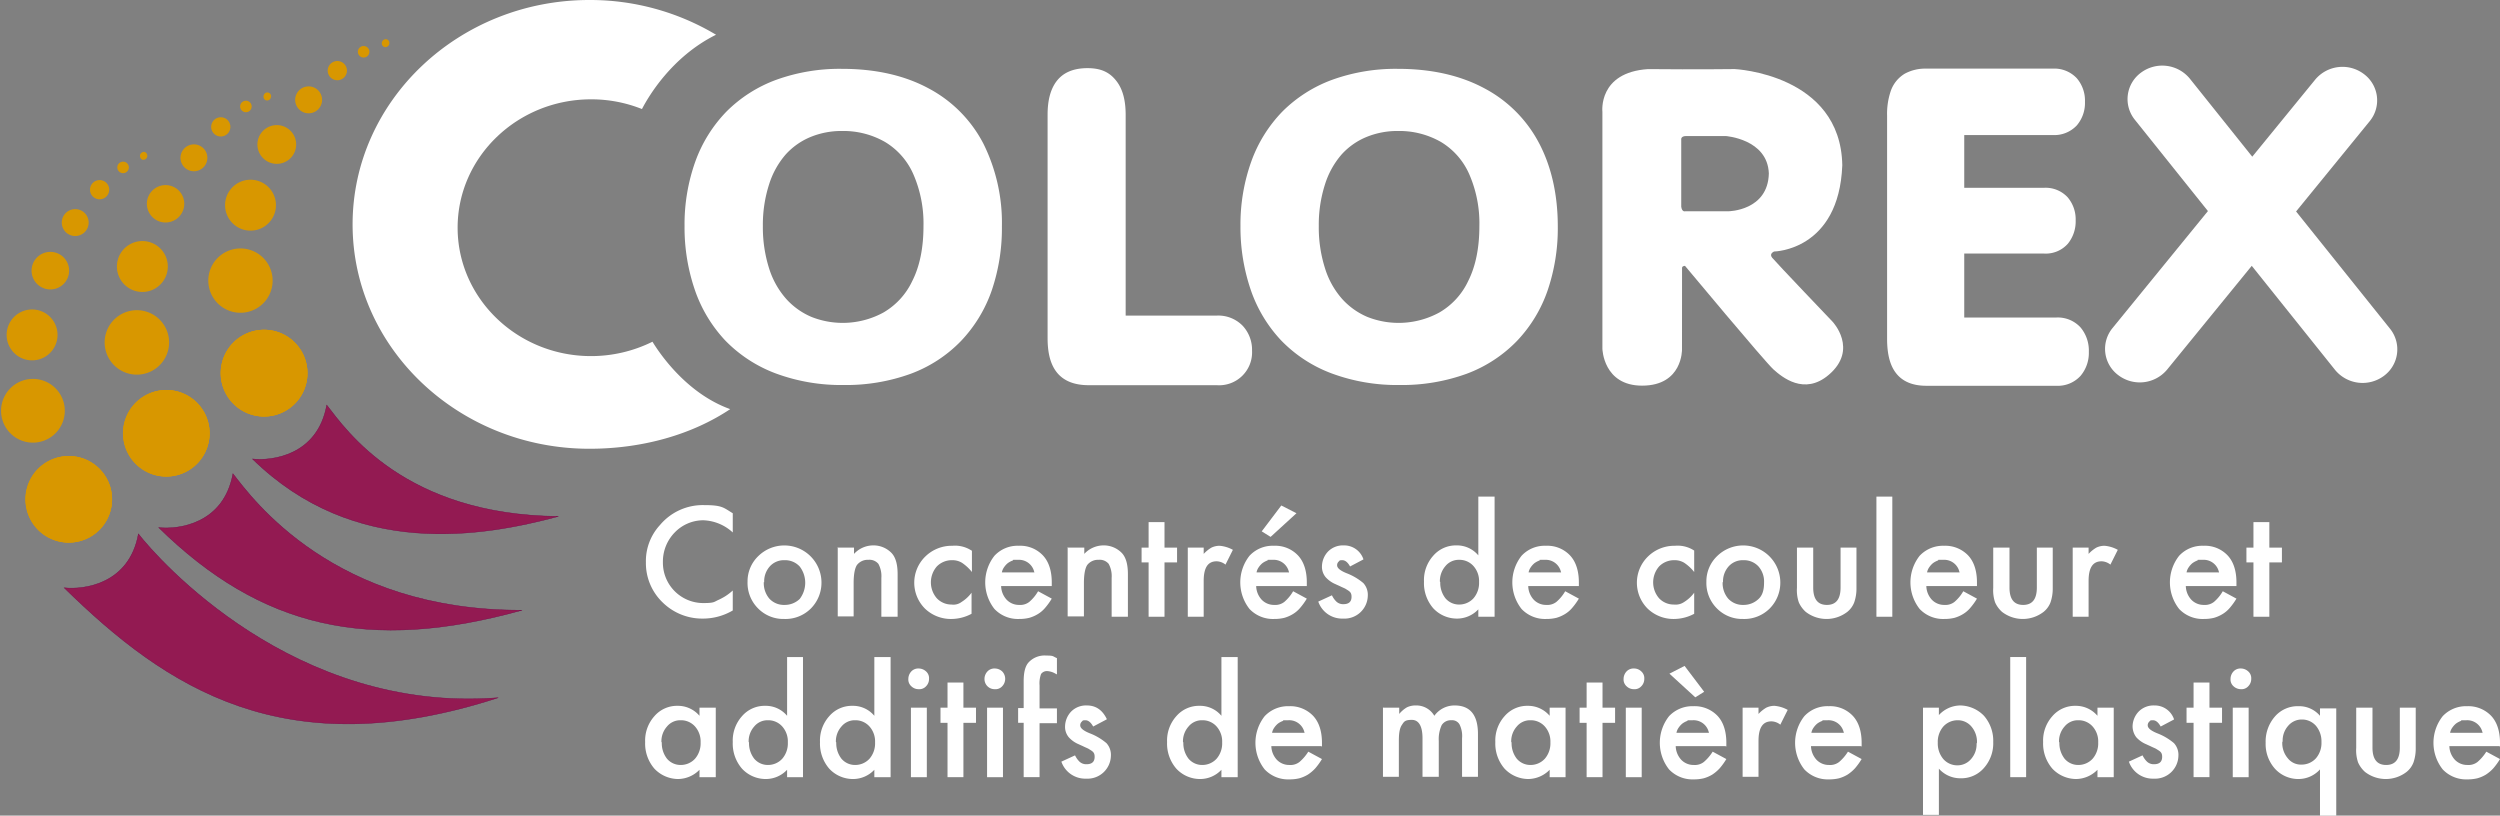 <?xml version="1.0" encoding="UTF-8"?> <svg xmlns="http://www.w3.org/2000/svg" width="676.339" height="220.65" viewBox="0 0 676.339 220.65"><rect x="0" y="0" width="676.339" height="220.65" fill="#808080" stroke="none"/><g id="Group_2947" data-name="Group 2947" transform="translate(1581.849 838.332)"><g id="Group_2945" data-name="Group 2945" transform="translate(0 -313)"><path id="Path_1279" data-name="Path 1279" d="M13.855,60.713c0,33.469,28.739,60.693,64.066,60.693,14.28,0,27.713-3.794,38.089-10.72C104.2,106.444,96.9,95.6,94.983,92.447a37.428,37.428,0,0,1-16.614,3.89c-19.9,0-36.1-15.588-36.1-34.736s16.2-34.729,36.1-34.729A36.9,36.9,0,0,1,92.139,29.5C93.8,26.3,100.105,15.381,112.182,9.4A66.447,66.447,0,0,0,77.921,0C42.594,0,13.855,27.238,13.855,60.713" transform="translate(-1500.315 -525.332)" fill="#fff"></path><path id="Path_1280" data-name="Path 1280" d="M107.73,22.906A35.266,35.266,0,0,0,92.789,7.917c-6.472-3.463-14.3-5.212-23.258-5.212A50.476,50.476,0,0,0,51.74,5.659a37.011,37.011,0,0,0-13.5,8.606,37.709,37.709,0,0,0-8.469,13.646A50.532,50.532,0,0,0,26.9,45.255a52.093,52.093,0,0,0,2.754,17.158,37.963,37.963,0,0,0,8.276,13.8,37.241,37.241,0,0,0,13.667,8.9,50.835,50.835,0,0,0,18.273,3.126A51.255,51.255,0,0,0,88.086,85.2,36.556,36.556,0,0,0,101.7,76.321a37.715,37.715,0,0,0,8.31-13.674,52.229,52.229,0,0,0,2.747-17.282,48.119,48.119,0,0,0-5.026-22.459m-19.2,37.145A19.357,19.357,0,0,1,80.7,68.63a22.987,22.987,0,0,1-19.471,1.184,19.351,19.351,0,0,1-6.8-4.84,22.629,22.629,0,0,1-4.641-8.242,36.814,36.814,0,0,1-1.7-11.478,35.741,35.741,0,0,1,1.7-11.34,22.668,22.668,0,0,1,4.482-8.049,18.659,18.659,0,0,1,6.679-4.709,21.981,21.981,0,0,1,8.586-1.639,22.627,22.627,0,0,1,11.588,2.961,19.074,19.074,0,0,1,7.649,8.675,33.3,33.3,0,0,1,2.768,14.1c0,5.866-1.012,10.851-3.009,14.8" transform="translate(-1423.555 -509.412)" fill="#fff"></path><path id="Path_1281" data-name="Path 1281" d="M129.579,22.906A35.282,35.282,0,0,0,114.632,7.917c-6.479-3.463-14.3-5.212-23.251-5.212a50.582,50.582,0,0,0-17.8,2.954,37.184,37.184,0,0,0-13.5,8.606,37.68,37.68,0,0,0-8.455,13.646,50.533,50.533,0,0,0-2.878,17.344A52.455,52.455,0,0,0,51.5,62.413a37.709,37.709,0,0,0,8.29,13.8,36.986,36.986,0,0,0,13.66,8.9,50.8,50.8,0,0,0,18.266,3.126A51.229,51.229,0,0,0,109.929,85.2a36.694,36.694,0,0,0,13.619-8.882,37.5,37.5,0,0,0,8.3-13.674,52.051,52.051,0,0,0,2.747-17.282c0-8.531-1.687-16.084-5.012-22.459m-19.2,37.145a19.306,19.306,0,0,1-7.842,8.579A22.971,22.971,0,0,1,83.07,69.814a19.413,19.413,0,0,1-6.8-4.84,22.512,22.512,0,0,1-4.627-8.242,36.409,36.409,0,0,1-1.708-11.478,35.747,35.747,0,0,1,1.694-11.34,22.775,22.775,0,0,1,4.482-8.049,18.624,18.624,0,0,1,6.685-4.709,21.981,21.981,0,0,1,8.586-1.639,22.645,22.645,0,0,1,11.588,2.961,19.1,19.1,0,0,1,7.643,8.675,33.191,33.191,0,0,1,2.768,14.1c0,5.866-1.012,10.851-3,14.8" transform="translate(-1295.006 -509.412)" fill="#fff"></path><path id="Path_1282" data-name="Path 1282" d="M43.566,6.25c-1.611,2.155-2.4,5.123-2.4,9.047V75.721c0,4.2.847,7.264,2.582,9.371,1.831,2.224,4.689,3.36,8.5,3.36H86.915a8.911,8.911,0,0,0,9.563-9.35,9.549,9.549,0,0,0-2.492-6.679,9.192,9.192,0,0,0-7.071-2.8H62.287V15.311c0-3.986-.819-6.975-2.486-9.13-1.769-2.293-4.035-3.5-7.842-3.5-3.883,0-6.637,1.239-8.393,3.573" transform="translate(-1339.604 -509.577)" fill="#fff"></path><path id="Path_1283" data-name="Path 1283" d="M84.745,2.7a11.6,11.6,0,0,0-5.8,1.363,8.833,8.833,0,0,0-3.787,4.647,19.211,19.211,0,0,0-1.005,6.727V75.775c0,4.193.792,7.25,2.458,9.357C78.363,87.363,81.1,88.5,84.745,88.5h35.169a8.322,8.322,0,0,0,6.589-2.7,9.623,9.623,0,0,0,2.231-6.486,9.756,9.756,0,0,0-2.238-6.589,8.335,8.335,0,0,0-6.582-2.692H95.025V52.73H116.61a7.977,7.977,0,0,0,6.465-2.685,9.558,9.558,0,0,0,2.093-6.265,9.212,9.212,0,0,0-2.162-6.265,8.124,8.124,0,0,0-6.4-2.575H95.025V20.666h23.891a8.32,8.32,0,0,0,6.568-2.616,9.333,9.333,0,0,0,2.2-6.389,9.261,9.261,0,0,0-2.2-6.348A8.32,8.32,0,0,0,118.916,2.7Z" transform="translate(-1145.476 -509.465)" fill="#fff"></path><path id="Path_1284" data-name="Path 1284" d="M159.828,73.779,134.394,42.032l19.912-24.415a8.873,8.873,0,0,0-1.563-12.758A9.6,9.6,0,0,0,139.551,6.38L122.538,27.215,105.649,6.1a9.646,9.646,0,0,0-13.2-1.632A8.874,8.874,0,0,0,90.756,17.2l19.788,24.725L84.732,73.579A8.86,8.86,0,0,0,86.3,86.324a9.614,9.614,0,0,0,13.2-1.508l22.9-28.078,22.528,28.146a9.64,9.64,0,0,0,13.206,1.639,8.9,8.9,0,0,0,1.694-12.744" transform="translate(-1095.071 -510.155)" fill="#fff"></path><path id="Path_1285" data-name="Path 1285" d="M84.524,78.568s.207,9.791-10.8,9.791c-10.507,0-10.734-9.963-10.734-9.963V14.274S61.769,3.609,75.332,2.721c13.254.131,23.458-.007,23.458-.007s28.656,1.329,29.1,26.012c-.9,23.127-18.432,23.341-18.432,23.341s-1.439.551-.558,1.666,16.345,17.309,16.345,17.309,7.126,7.491-1.047,14.417c-6.617,5.618-12.62.585-14.961-1.515-2.348-2.134-23.9-27.988-23.9-27.988s-.8,0-.8.558c0,2.189-.014,22.053-.014,22.053m.916-37.386H97.117s10.672-.117,10.9-10.231c-.344-9.329-11.684-10.121-11.684-10.121H85.66c-1.556,0-1.343,1-1.343,1V39.956c.22,1.556,1.122,1.226,1.122,1.226" transform="translate(-1211.332 -509.359)" fill="#fff"></path></g><g id="Group_2946" data-name="Group 2946" transform="translate(0 -313)"><path id="Path_1288" data-name="Path 1288" d="M16.194,1.915a1.573,1.573,0,0,0-2.024.874,1.559,1.559,0,1,0,2.045-.868l-.021-.007" transform="translate(-1499.094 -514.688)" fill="#d89700"></path><path id="Path_1289" data-name="Path 1289" d="M20.123,10.374a8.7,8.7,0,1,0,.138.055l-.138-.055" transform="translate(-1533.766 -467.901)" fill="#d89700"></path><path id="Path_1290" data-name="Path 1290" d="M24.71,13.788a11.731,11.731,0,1,0,.186.076l-.186-.076" transform="translate(-1530.779 -449.062)" fill="#d89700"></path><path id="Path_1291" data-name="Path 1291" d="M17.219,5.285a5.24,5.24,0,1,0,.083.034l-.083-.034" transform="translate(-1522.241 -496.397)" fill="#d89700"></path><path id="Path_1292" data-name="Path 1292" d="M24.71,13.788a11.731,11.731,0,1,0,.186.076l-.186-.076" transform="translate(-1530.779 -449.062)" fill="#d89700"></path><path id="Path_1293" data-name="Path 1293" d="M15.628,3.637A1.056,1.056,0,0,0,16.97,3a1.052,1.052,0,0,0-.537-1.391,1.054,1.054,0,0,0-1.349.64,1.059,1.059,0,0,0,.544,1.391" transform="translate(-1493.564 -516.279)" fill="#d89700"></path><path id="Path_1294" data-name="Path 1294" d="M14.515,7.411a2.6,2.6,0,1,0-1.453-3.367,2.6,2.6,0,0,0,1.453,3.367" transform="translate(-1506.07 -511.22)" fill="#d89700"></path><path id="Path_1295" data-name="Path 1295" d="M13.9,10.421A3.639,3.639,0,1,0,11.856,5.7,3.641,3.641,0,0,0,13.9,10.421" transform="translate(-1513.594 -505.355)" fill="#d89700"></path><path id="Path_1296" data-name="Path 1296" d="M13.191,20.349a6.886,6.886,0,1,0-3.863-8.937,6.9,6.9,0,0,0,3.863,8.937" transform="translate(-1529.808 -483.77)" fill="#d89700"></path><path id="Path_1297" data-name="Path 1297" d="M31.292,28.991a11.717,11.717,0,1,0-15.2,6.582,11.725,11.725,0,0,0,15.2-6.582" transform="translate(-1530.779 -449.062)" fill="#d89700"></path><path id="Path_1298" data-name="Path 1298" d="M11.475,4.032a1.557,1.557,0,1,0,.021.007l-.021-.007" transform="translate(-1526.315 -502.043)" fill="#d89700"></path><path id="Path_1299" data-name="Path 1299" d="M15.552,12.621a8.718,8.718,0,1,0,.145.048l-.145-.048" transform="translate(-1557.706 -453.617)" fill="#d89700"></path><path id="Path_1300" data-name="Path 1300" d="M20.2,15.91a11.685,11.685,0,1,0,.186.062L20.2,15.91" transform="translate(-1553.426 -435.148)" fill="#d89700"></path><path id="Path_1301" data-name="Path 1301" d="M12.523,7.527a5.058,5.058,0,1,0,.09.028l-.09-.028" transform="translate(-1548.123 -482.569)" fill="#d89700"></path><path id="Path_1302" data-name="Path 1302" d="M20.2,15.91a11.685,11.685,0,1,0,.186.062L20.2,15.91" transform="translate(-1553.426 -435.148)" fill="#d89700"></path><path id="Path_1303" data-name="Path 1303" d="M11.038,5.76a1.059,1.059,0,0,0,1.3-.723A1.017,1.017,0,1,0,10.412,4.4a1.066,1.066,0,0,0,.627,1.356" transform="translate(-1520.915 -503.943)" fill="#d89700"></path><path id="Path_1304" data-name="Path 1304" d="M10.085,9.675A2.6,2.6,0,1,0,8.426,6.4a2.594,2.594,0,0,0,1.659,3.27" transform="translate(-1533.016 -498.212)" fill="#d89700"></path><path id="Path_1305" data-name="Path 1305" d="M9.6,12.77A3.636,3.636,0,1,0,7.277,8.177,3.642,3.642,0,0,0,9.6,12.77" transform="translate(-1540.115 -491.95)" fill="#d89700"></path><path id="Path_1306" data-name="Path 1306" d="M9.335,22.9a6.885,6.885,0,1,0-4.4-8.682,6.886,6.886,0,0,0,4.4,8.682" transform="translate(-1554.814 -469.591)" fill="#d89700"></path><path id="Path_1307" data-name="Path 1307" d="M27.686,30.678a11.715,11.715,0,1,0-14.776,7.5,11.717,11.717,0,0,0,14.776-7.5" transform="translate(-1553.426 -435.148)" fill="#d89700"></path><path id="Path_1308" data-name="Path 1308" d="M6.541,6.395A1.575,1.575,0,0,0,4.654,7.538,1.559,1.559,0,1,0,6.561,6.4l-.021-.007" transform="translate(-1554.719 -487.951)" fill="#d89700"></path><path id="Path_1309" data-name="Path 1309" d="M10.806,15.133a8.621,8.621,0,1,0,.145.034l-.145-.034" transform="translate(-1581.85 -437.746)" fill="#d89700"></path><path id="Path_1310" data-name="Path 1310" d="M15.495,18.259a11.683,11.683,0,1,0,.193.048l-.193-.048" transform="translate(-1575.984 -419.872)" fill="#d89700"></path><path id="Path_1311" data-name="Path 1311" d="M7.618,10.045a5.081,5.081,0,1,0,.09.021l-.09-.021" transform="translate(-1574.737 -467.111)" fill="#d89700"></path><path id="Path_1312" data-name="Path 1312" d="M15.495,18.259a11.683,11.683,0,1,0,.193.048l-.193-.048" transform="translate(-1575.984 -419.872)" fill="#d89700"></path><path id="Path_1313" data-name="Path 1313" d="M6.261,8.117A1.1,1.1,0,0,0,6.777,5.99a1.1,1.1,0,0,0-.516,2.128" transform="translate(-1549.502 -490.224)" fill="#d89700"></path><path id="Path_1314" data-name="Path 1314" d="M5.518,12.2a2.6,2.6,0,1,0-1.907-3.14A2.6,2.6,0,0,0,5.518,12.2" transform="translate(-1561.036 -483.687)" fill="#d89700"></path><path id="Path_1315" data-name="Path 1315" d="M5.205,15.392a3.639,3.639,0,1,0-2.671-4.4,3.64,3.64,0,0,0,2.671,4.4" transform="translate(-1567.567 -476.974)" fill="#d89700"></path><path id="Path_1316" data-name="Path 1316" d="M5.513,25.735A6.885,6.885,0,1,0,.459,17.411a6.885,6.885,0,0,0,5.054,8.324" transform="translate(-1580.316 -453.773)" fill="#d89700"></path><path id="Path_1317" data-name="Path 1317" d="M24.1,32.415a11.718,11.718,0,1,0-14.156,8.6,11.718,11.718,0,0,0,14.156-8.6" transform="translate(-1575.99 -419.872)" fill="#d89700"></path><path id="Path_1318" data-name="Path 1318" d="M9.923,30.5c5.3.571,17.612-.943,20.077-14.583,5.3,6.816,21.02,29.737,62.689,30.116C72.234,51.519,37.574,57.585,9.923,30.5" transform="translate(-1523.455 -431.664)" fill="#931a52"></path><path id="Path_1319" data-name="Path 1319" d="M9.923,30.5c5.3.571,17.612-.943,20.077-14.583,5.3,6.816,21.02,29.737,62.689,30.116C72.234,51.519,37.574,57.585,9.923,30.5Z" transform="translate(-1523.455 -431.664)" fill="none" stroke="#750045" stroke-width="0.102"></path><path id="Path_1320" data-name="Path 1320" d="M6.237,33.195c5.3.571,17.612-.943,20.077-14.583,5.3,6.816,27.272,37.125,78.222,36.932C63.053,67.1,33.888,60.281,6.237,33.195" transform="translate(-1545.148 -415.797)" fill="#931a52"></path><path id="Path_1321" data-name="Path 1321" d="M6.237,33.195c5.3.571,17.612-.943,20.077-14.583,5.3,6.816,27.272,37.125,78.222,36.932C63.053,67.1,33.888,60.281,6.237,33.195Z" transform="translate(-1545.148 -415.797)" fill="none" stroke="#750045" stroke-width="0.102"></path><path id="Path_1322" data-name="Path 1322" d="M2.523,35.561c5.3.571,17.612-.943,20.077-14.583,5.3,6.816,42.048,48.678,97.349,44.32C62.183,84.046,30.174,62.647,2.523,35.561" transform="translate(-1567.005 -401.873)" fill="#931a52"></path><path id="Path_1323" data-name="Path 1323" d="M2.523,35.561c5.3.571,17.612-.943,20.077-14.583,5.3,6.816,42.048,48.678,97.349,44.32C62.183,84.046,30.174,62.647,2.523,35.561Z" transform="translate(-1567.005 -401.873)" fill="none" stroke="#750045" stroke-width="0.102"></path></g><g id="Group_2940" data-name="Group 2940" transform="translate(791.925 -310.857)"><path id="Path_2542" data-name="Path 2542" d="M216.5,144v5.3a12.39,12.39,0,0,0-8-3.3,10.774,10.774,0,0,0-7.7,3.3,11.263,11.263,0,0,0-3.2,8,10.928,10.928,0,0,0,10.9,11.1c3,0,2.9-.3,4-.8a17.377,17.377,0,0,0,1.9-1,14.617,14.617,0,0,0,2.1-1.6v5.4a15.932,15.932,0,0,1-8.1,2.2,15.264,15.264,0,0,1-10.9-4.4,14.729,14.729,0,0,1-4.5-10.8,14.392,14.392,0,0,1,3.8-10.1,15.105,15.105,0,0,1,12-5.4c4.9,0,5.2.7,7.7,2.2" transform="translate(-2392.035 -532.724)" fill="#fff"></path><path id="Path_2543" data-name="Path 2543" d="M220.5,162.6a9.444,9.444,0,0,1,2.9-6.9,10.05,10.05,0,0,1,17.1,7.1,9.9,9.9,0,0,1-2.9,7.1,9.721,9.721,0,0,1-7.2,2.8,9.572,9.572,0,0,1-7.1-2.9,9.721,9.721,0,0,1-2.8-7.2m4.4.1a6.438,6.438,0,0,0,1.5,4.5,5.347,5.347,0,0,0,4.1,1.7,5.826,5.826,0,0,0,4.1-1.6,7.2,7.2,0,0,0,0-8.8,5.347,5.347,0,0,0-4.1-1.7,5.131,5.131,0,0,0-4,1.7,6.089,6.089,0,0,0-1.5,4.3" transform="translate(-2392.035 -532.724)" fill="#fff"></path><path id="Path_2544" data-name="Path 2544" d="M245,153.4h4.3v1.7a7.091,7.091,0,0,1,5.1-2.3,6.787,6.787,0,0,1,5.1,2.1c1.1,1.2,1.6,3.1,1.6,5.7v11.5h-4.4V161.6a6.917,6.917,0,0,0-.8-3.8,3.121,3.121,0,0,0-2.7-1.1,3.677,3.677,0,0,0-3.1,1.4c-.6.9-.9,2.6-.9,4.9v9h-4.3V153.2Z" transform="translate(-2392.035 -532.724)" fill="#fff"></path><path id="Path_2545" data-name="Path 2545" d="M281.2,154.2V160a11.829,11.829,0,0,0-2.7-2.5,4.953,4.953,0,0,0-2.7-.7,5.664,5.664,0,0,0-4.1,1.7,6.578,6.578,0,0,0,0,8.6,5.439,5.439,0,0,0,4,1.7,3.65,3.65,0,0,0,2.7-.7,9.9,9.9,0,0,0,2.7-2.5v5.7a11.663,11.663,0,0,1-5.3,1.4,10.111,10.111,0,0,1-7.3-2.8,9.9,9.9,0,0,1,.1-14.1,10.2,10.2,0,0,1,7.3-2.9,8.119,8.119,0,0,1,5.2,1.3" transform="translate(-2392.035 -532.724)" fill="#fff"></path><path id="Path_2546" data-name="Path 2546" d="M302.5,163.8H289.1a5.665,5.665,0,0,0,1.5,3.7,4.6,4.6,0,0,0,3.4,1.4,3.952,3.952,0,0,0,2.7-.8,11.035,11.035,0,0,0,2.4-2.9l3.7,2a18.018,18.018,0,0,1-1.8,2.5,7.875,7.875,0,0,1-2,1.7,9.432,9.432,0,0,1-2.3,1,11.153,11.153,0,0,1-2.7.3,8.74,8.74,0,0,1-6.7-2.7,11.618,11.618,0,0,1,0-14.4,8.521,8.521,0,0,1,6.6-2.7,8.431,8.431,0,0,1,6.5,2.6c1.6,1.7,2.4,4.2,2.4,7.3v1Zm-4.4-3.6a4.222,4.222,0,0,0-4.4-3.5c-2.3,0-1,0-1.5.2a5.387,5.387,0,0,0-1.3.7,5.241,5.241,0,0,0-1,1.1,3.506,3.506,0,0,0-.6,1.4H298Z" transform="translate(-2392.035 -532.724)" fill="#fff"></path><path id="Path_2547" data-name="Path 2547" d="M307.2,153.4h4.4v1.7a7.091,7.091,0,0,1,5.1-2.3,6.787,6.787,0,0,1,5.1,2.1c1.1,1.2,1.6,3.1,1.6,5.7v11.5H319V161.6a6.917,6.917,0,0,0-.8-3.8,3.121,3.121,0,0,0-2.7-1.1,3.677,3.677,0,0,0-3.1,1.4c-.6.9-.9,2.6-.9,4.9v9h-4.4V153.2Z" transform="translate(-2392.035 -532.724)" fill="#fff"></path><path id="Path_2548" data-name="Path 2548" d="M333.3,157.4v14.7H329V157.4h-1.9v-4H329v-6.9h4.3v6.9h3.4v4Z" transform="translate(-2392.035 -532.724)" fill="#fff"></path><path id="Path_2549" data-name="Path 2549" d="M339.6,153.4h4.3v1.7a9.153,9.153,0,0,1,2.1-1.7,5.091,5.091,0,0,1,2.2-.5,8.96,8.96,0,0,1,3.6,1.1l-2,4a3.989,3.989,0,0,0-2.4-.9c-2.4,0-3.5,1.8-3.5,5.3v9.7h-4.3V153.3Z" transform="translate(-2392.035 -532.724)" fill="#fff"></path><path id="Path_2550" data-name="Path 2550" d="M371.5,163.8H358.1a5.665,5.665,0,0,0,1.5,3.7,4.6,4.6,0,0,0,3.4,1.4,3.952,3.952,0,0,0,2.7-.8,11.035,11.035,0,0,0,2.4-2.9l3.7,2a18.018,18.018,0,0,1-1.8,2.5,7.875,7.875,0,0,1-2,1.7,9.432,9.432,0,0,1-2.3,1,11.153,11.153,0,0,1-2.7.3,8.74,8.74,0,0,1-6.7-2.7,11.618,11.618,0,0,1,0-14.4,8.521,8.521,0,0,1,6.6-2.7,8.431,8.431,0,0,1,6.5,2.6c1.6,1.7,2.4,4.2,2.4,7.3v1Zm-4.5-3.6a4.222,4.222,0,0,0-4.4-3.5c-2.3,0-1,0-1.5.2a5.387,5.387,0,0,0-1.3.7,5.241,5.241,0,0,0-1,1.1,3.506,3.506,0,0,0-.6,1.4h8.7Zm2-16.1-7,6.4-2.4-1.5,5.3-7Z" transform="translate(-2392.035 -532.724)" fill="#fff"></path><path id="Path_2551" data-name="Path 2551" d="M387.1,156.6l-3.6,1.9c-.6-1.1-1.3-1.7-2.1-1.7s-.7.1-1,.4a1.284,1.284,0,0,0-.4,1c0,.7.8,1.4,2.5,2.1a15.658,15.658,0,0,1,4.6,2.7,4.7,4.7,0,0,1,1.2,3.4,6.329,6.329,0,0,1-6.7,6.2,6.827,6.827,0,0,1-6.7-4.6l3.7-1.7a5.689,5.689,0,0,0,1.2,1.7,2.64,2.64,0,0,0,1.9.7c1.5,0,2.2-.7,2.2-2s-.6-1.5-1.7-2.2c-.4-.2-.9-.4-1.3-.6s-.9-.4-1.3-.6a7.488,7.488,0,0,1-2.7-1.9,4.359,4.359,0,0,1-1-3,5.968,5.968,0,0,1,1.7-4,5.652,5.652,0,0,1,4.2-1.6,5.5,5.5,0,0,1,5.3,3.7" transform="translate(-2392.035 -532.724)" fill="#fff"></path><path id="Path_2552" data-name="Path 2552" d="M418.2,139.6h4.4v32.5h-4.4v-2a7.884,7.884,0,0,1-5.8,2.5,8.736,8.736,0,0,1-6.4-2.8,10.361,10.361,0,0,1-2.5-7.2,9.857,9.857,0,0,1,2.5-7,8.073,8.073,0,0,1,6.3-2.8,7.494,7.494,0,0,1,5.9,2.7Zm-10.3,23.1a6.817,6.817,0,0,0,1.4,4.4,4.8,4.8,0,0,0,3.7,1.7,5.22,5.22,0,0,0,3.9-1.7,6.347,6.347,0,0,0,1.5-4.4,6.089,6.089,0,0,0-1.5-4.3,5.066,5.066,0,0,0-3.9-1.7,4.655,4.655,0,0,0-3.7,1.7,6.179,6.179,0,0,0-1.5,4.2" transform="translate(-2392.035 -532.724)" fill="#fff"></path><path id="Path_2553" data-name="Path 2553" d="M445.1,163.8H431.7a5.665,5.665,0,0,0,1.5,3.7,4.6,4.6,0,0,0,3.4,1.4,3.952,3.952,0,0,0,2.7-.8,11.035,11.035,0,0,0,2.4-2.9l3.7,2a18.018,18.018,0,0,1-1.8,2.5,7.875,7.875,0,0,1-2,1.7,9.432,9.432,0,0,1-2.3,1,11.153,11.153,0,0,1-2.7.3,8.74,8.74,0,0,1-6.7-2.7,11.618,11.618,0,0,1,0-14.4,8.521,8.521,0,0,1,6.6-2.7,8.431,8.431,0,0,1,6.5,2.6c1.6,1.7,2.4,4.2,2.4,7.3v1Zm-4.5-3.6a4.222,4.222,0,0,0-4.4-3.5c-2.3,0-1,0-1.5.2a5.387,5.387,0,0,0-1.3.7,5.241,5.241,0,0,0-1,1.1,3.506,3.506,0,0,0-.6,1.4h8.7Z" transform="translate(-2392.035 -532.724)" fill="#fff"></path><path id="Path_2554" data-name="Path 2554" d="M476.6,154.2V160a11.829,11.829,0,0,0-2.7-2.5,4.953,4.953,0,0,0-2.7-.7,5.664,5.664,0,0,0-4.1,1.7,6.578,6.578,0,0,0,0,8.6,5.439,5.439,0,0,0,4,1.7,4.1,4.1,0,0,0,2.8-.7,9.9,9.9,0,0,0,2.7-2.5v5.7a11.663,11.663,0,0,1-5.3,1.4,10.111,10.111,0,0,1-7.3-2.8,9.9,9.9,0,0,1,.1-14.1,10.2,10.2,0,0,1,7.3-2.9,8.119,8.119,0,0,1,5.2,1.3" transform="translate(-2392.035 -532.724)" fill="#fff"></path><path id="Path_2555" data-name="Path 2555" d="M479.9,162.6a9.444,9.444,0,0,1,2.9-6.9,10.05,10.05,0,0,1,17.1,7.1,9.9,9.9,0,0,1-2.9,7.1,9.721,9.721,0,0,1-7.2,2.8,9.572,9.572,0,0,1-7.1-2.9,9.721,9.721,0,0,1-2.8-7.2m4.4.1a6.438,6.438,0,0,0,1.5,4.5,5.347,5.347,0,0,0,4.1,1.7,5.826,5.826,0,0,0,4.1-1.6c1.1-1,1.5-2.5,1.5-4.4a6.178,6.178,0,0,0-1.5-4.4,5.347,5.347,0,0,0-4.1-1.7,5.131,5.131,0,0,0-4,1.7,6.089,6.089,0,0,0-1.5,4.3" transform="translate(-2392.035 -532.724)" fill="#fff"></path><path id="Path_2556" data-name="Path 2556" d="M508.8,153.4v10.8c0,3.1,1.2,4.7,3.7,4.7s3.7-1.6,3.7-4.7V153.4h4.3v10.9a11.418,11.418,0,0,1-.6,3.9,6.061,6.061,0,0,1-1.9,2.6,9.2,9.2,0,0,1-11.2,0,7.539,7.539,0,0,1-1.9-2.6,10.228,10.228,0,0,1-.5-3.9V153.4h4.3Z" transform="translate(-2392.035 -532.724)" fill="#fff"></path><rect id="Rectangle_1276" data-name="Rectangle 1276" width="4.3" height="32.5" transform="translate(-1866.135 -393.124)" fill="#fff"></rect><path id="Path_2557" data-name="Path 2557" d="M552.8,163.8H539.4a5.665,5.665,0,0,0,1.5,3.7,4.6,4.6,0,0,0,3.4,1.4,3.952,3.952,0,0,0,2.7-.8,11.035,11.035,0,0,0,2.4-2.9l3.7,2a18.016,18.016,0,0,1-1.8,2.5,7.875,7.875,0,0,1-2,1.7,9.432,9.432,0,0,1-2.3,1,11.153,11.153,0,0,1-2.7.3,8.74,8.74,0,0,1-6.7-2.7,11.618,11.618,0,0,1,0-14.4,8.668,8.668,0,0,1,6.6-2.7,8.581,8.581,0,0,1,6.5,2.6c1.6,1.7,2.4,4.2,2.4,7.3v1Zm-4.4-3.6a4.222,4.222,0,0,0-4.4-3.5c-2.3,0-1,0-1.5.2a5.387,5.387,0,0,0-1.3.7,5.24,5.24,0,0,0-1,1.1,3.506,3.506,0,0,0-.6,1.4h8.7Z" transform="translate(-2392.035 -532.724)" fill="#fff"></path><path id="Path_2558" data-name="Path 2558" d="M561.9,153.4v10.8c0,3.1,1.2,4.7,3.7,4.7s3.7-1.6,3.7-4.7V153.4h4.3v10.9a11.418,11.418,0,0,1-.6,3.9,6.061,6.061,0,0,1-1.9,2.6,9.2,9.2,0,0,1-11.2,0,7.539,7.539,0,0,1-1.9-2.6,10.227,10.227,0,0,1-.5-3.9V153.4h4.3Z" transform="translate(-2392.035 -532.724)" fill="#fff"></path><path id="Path_2559" data-name="Path 2559" d="M579,153.4h4.3v1.7a9.153,9.153,0,0,1,2.1-1.7,5.091,5.091,0,0,1,2.2-.5,8.96,8.96,0,0,1,3.6,1.1l-2,4a3.989,3.989,0,0,0-2.4-.9c-2.4,0-3.5,1.8-3.5,5.3v9.7H579V153.3Z" transform="translate(-2392.035 -532.724)" fill="#fff"></path><path id="Path_2560" data-name="Path 2560" d="M623,163.8H609.6a5.665,5.665,0,0,0,1.5,3.7,4.6,4.6,0,0,0,3.4,1.4,3.952,3.952,0,0,0,2.7-.8,11.035,11.035,0,0,0,2.4-2.9l3.7,2a18.016,18.016,0,0,1-1.8,2.5,7.875,7.875,0,0,1-2,1.7,9.432,9.432,0,0,1-2.3,1,11.153,11.153,0,0,1-2.7.3,8.74,8.74,0,0,1-6.7-2.7,11.618,11.618,0,0,1,0-14.4,8.521,8.521,0,0,1,6.6-2.7,8.431,8.431,0,0,1,6.5,2.6c1.6,1.7,2.4,4.2,2.4,7.3v1Zm-4.4-3.6a4.222,4.222,0,0,0-4.4-3.5c-2.3,0-1,0-1.5.2a5.387,5.387,0,0,0-1.3.7,5.24,5.24,0,0,0-1,1.1,3.506,3.506,0,0,0-.6,1.4h8.7Z" transform="translate(-2392.035 -532.724)" fill="#fff"></path><path id="Path_2561" data-name="Path 2561" d="M632.2,157.4v14.7h-4.3V157.4H626v-4h1.9v-6.9h4.3v6.9h3.4v4Z" transform="translate(-2392.035 -532.724)" fill="#fff"></path><path id="Path_2562" data-name="Path 2562" d="M207.5,196.7h4.4v18.8h-4.4v-2a8.214,8.214,0,0,1-5.8,2.5,8.9,8.9,0,0,1-6.4-2.8,10.361,10.361,0,0,1-2.5-7.2,9.857,9.857,0,0,1,2.5-7,8.073,8.073,0,0,1,6.3-2.8,7.639,7.639,0,0,1,5.9,2.7Zm-10.2,9.4a6.817,6.817,0,0,0,1.4,4.4,4.8,4.8,0,0,0,3.7,1.7,5.22,5.22,0,0,0,3.9-1.7,6.347,6.347,0,0,0,1.5-4.4,6.089,6.089,0,0,0-1.5-4.3,5.066,5.066,0,0,0-3.9-1.7,4.655,4.655,0,0,0-3.7,1.7,6,6,0,0,0-1.5,4.2" transform="translate(-2392.035 -532.724)" fill="#fff"></path><path id="Path_2563" data-name="Path 2563" d="M231.2,183h4.3v32.5h-4.3v-2a7.884,7.884,0,0,1-5.8,2.5,8.736,8.736,0,0,1-6.4-2.8,10.361,10.361,0,0,1-2.5-7.2,9.857,9.857,0,0,1,2.5-7,8.073,8.073,0,0,1,6.3-2.8,7.494,7.494,0,0,1,5.9,2.7Zm-10.3,23.1a6.817,6.817,0,0,0,1.4,4.4,4.8,4.8,0,0,0,3.7,1.7,5.22,5.22,0,0,0,3.9-1.7,6.347,6.347,0,0,0,1.5-4.4,6.089,6.089,0,0,0-1.5-4.3,5.066,5.066,0,0,0-3.9-1.7,4.655,4.655,0,0,0-3.7,1.7,6,6,0,0,0-1.5,4.2" transform="translate(-2392.035 -532.724)" fill="#fff"></path><path id="Path_2564" data-name="Path 2564" d="M254.8,183h4.4v32.5h-4.4v-2A7.884,7.884,0,0,1,249,216a8.736,8.736,0,0,1-6.4-2.8,10.361,10.361,0,0,1-2.5-7.2,9.857,9.857,0,0,1,2.5-7,8.073,8.073,0,0,1,6.3-2.8,7.494,7.494,0,0,1,5.9,2.7V183Zm-10.3,23.1a6.817,6.817,0,0,0,1.4,4.4,4.8,4.8,0,0,0,3.7,1.7,5.22,5.22,0,0,0,3.9-1.7,6.347,6.347,0,0,0,1.5-4.4,6.089,6.089,0,0,0-1.5-4.3,5.066,5.066,0,0,0-3.9-1.7,4.655,4.655,0,0,0-3.7,1.7,6,6,0,0,0-1.5,4.2" transform="translate(-2392.035 -532.724)" fill="#fff"></path><path id="Path_2565" data-name="Path 2565" d="M264,188.9a2.973,2.973,0,0,1,.8-2,2.568,2.568,0,0,1,2-.8,2.973,2.973,0,0,1,2,.8,2.438,2.438,0,0,1,.8,2,2.792,2.792,0,0,1-.8,2,2.438,2.438,0,0,1-2,.8,2.792,2.792,0,0,1-2-.8,2.438,2.438,0,0,1-.8-2m5,26.6h-4.3V196.7H269Z" transform="translate(-2392.035 -532.724)" fill="#fff"></path><path id="Path_2566" data-name="Path 2566" d="M278.9,200.8v14.7h-4.3V200.8h-1.9v-4.1h1.9v-6.8h4.3v6.8h3.4v4.1Z" transform="translate(-2392.035 -532.724)" fill="#fff"></path><path id="Path_2567" data-name="Path 2567" d="M284.6,188.9a2.973,2.973,0,0,1,.8-2,2.568,2.568,0,0,1,2-.8,2.973,2.973,0,0,1,2,.8,2.9,2.9,0,0,1,0,4,2.438,2.438,0,0,1-2,.8,2.734,2.734,0,0,1-2.8-2.8m5,26.6h-4.3V196.7h4.3Z" transform="translate(-2392.035 -532.724)" fill="#fff"></path><path id="Path_2568" data-name="Path 2568" d="M299.5,200.8v14.7h-4.3V200.8h-1.5v-4h1.5v-7.2c0-2.4.4-4,1.2-5a5.875,5.875,0,0,1,4.9-2c2.1,0,1.7.2,2.9.7v4.4l-.4-.2a4.914,4.914,0,0,0-2.3-.7,1.943,1.943,0,0,0-1.6.8,7.342,7.342,0,0,0-.4,3.1v6.2h4.7v4h-4.7Z" transform="translate(-2392.035 -532.724)" fill="#fff"></path><path id="Path_2569" data-name="Path 2569" d="M317.6,199.9l-3.6,1.9c-.6-1.1-1.3-1.7-2.1-1.7s-.7.1-1,.4a1.284,1.284,0,0,0-.4,1c0,.7.8,1.4,2.5,2.1a15.658,15.658,0,0,1,4.6,2.7,4.7,4.7,0,0,1,1.2,3.4,6.329,6.329,0,0,1-6.7,6.2,6.827,6.827,0,0,1-6.7-4.6l3.7-1.7a5.689,5.689,0,0,0,1.2,1.7,2.64,2.64,0,0,0,1.9.7c1.5,0,2.2-.7,2.2-2s-.6-1.5-1.7-2.2c-.4-.2-.9-.4-1.3-.6s-.9-.4-1.3-.6a7.488,7.488,0,0,1-2.7-1.9,4.359,4.359,0,0,1-1-3,5.968,5.968,0,0,1,1.7-4,5.652,5.652,0,0,1,4.2-1.6c2.4,0,4.2,1.2,5.4,3.7" transform="translate(-2392.035 -532.724)" fill="#fff"></path><path id="Path_2570" data-name="Path 2570" d="M348.7,183h4.4v32.5h-4.4v-2a7.884,7.884,0,0,1-5.8,2.5,8.736,8.736,0,0,1-6.4-2.8A10.361,10.361,0,0,1,334,206a9.857,9.857,0,0,1,2.5-7,8.073,8.073,0,0,1,6.3-2.8,7.494,7.494,0,0,1,5.9,2.7Zm-10.3,23.1a6.817,6.817,0,0,0,1.4,4.4,4.8,4.8,0,0,0,3.7,1.7,5.22,5.22,0,0,0,3.9-1.7,6.347,6.347,0,0,0,1.5-4.4,6.089,6.089,0,0,0-1.5-4.3,5.066,5.066,0,0,0-3.9-1.7,4.655,4.655,0,0,0-3.7,1.7,6,6,0,0,0-1.5,4.2" transform="translate(-2392.035 -532.724)" fill="#fff"></path><path id="Path_2571" data-name="Path 2571" d="M375.6,207.1H362.2a5.665,5.665,0,0,0,1.5,3.7,4.6,4.6,0,0,0,3.4,1.4,3.952,3.952,0,0,0,2.7-.8,12.088,12.088,0,0,0,2.4-2.8l3.7,2a18.018,18.018,0,0,1-1.8,2.5,10.614,10.614,0,0,1-2,1.7,9.432,9.432,0,0,1-2.3,1,11.153,11.153,0,0,1-2.7.3,8.74,8.74,0,0,1-6.7-2.7,11.618,11.618,0,0,1,0-14.4,8.668,8.668,0,0,1,6.6-2.7,8.581,8.581,0,0,1,6.5,2.6c1.6,1.7,2.4,4.2,2.4,7.3v1Zm-4.4-3.5a4.222,4.222,0,0,0-4.4-3.5c-2.3,0-1,0-1.5.2a5.387,5.387,0,0,0-1.3.7,5.241,5.241,0,0,0-1,1.1,3.506,3.506,0,0,0-.6,1.4h8.7Z" transform="translate(-2392.035 -532.724)" fill="#fff"></path><path id="Path_2572" data-name="Path 2572" d="M392.5,196.7h4.3v1.7a7.731,7.731,0,0,1,2.1-1.8,5.355,5.355,0,0,1,2.4-.5,5.611,5.611,0,0,1,5,2.8,6.687,6.687,0,0,1,5.5-2.8c4.2,0,6.3,2.6,6.3,7.7v11.6h-4.3V205a7.075,7.075,0,0,0-.7-3.8,2.322,2.322,0,0,0-2.2-1.1,2.931,2.931,0,0,0-2.6,1.3,9.077,9.077,0,0,0-.8,4.3v9.7h-4.4V205c0-3.3-1-5-2.9-5s-2.1.5-2.7,1.4-.8,2.3-.8,4.3v9.7h-4.3V196.6Z" transform="translate(-2392.035 -532.724)" fill="#fff"></path><path id="Path_2573" data-name="Path 2573" d="M437.5,196.7h4.3v18.8h-4.3v-2a8.214,8.214,0,0,1-5.8,2.5,8.9,8.9,0,0,1-6.4-2.8,10.361,10.361,0,0,1-2.5-7.2,9.857,9.857,0,0,1,2.5-7,8.073,8.073,0,0,1,6.3-2.8,7.639,7.639,0,0,1,5.9,2.7Zm-10.3,9.4a6.817,6.817,0,0,0,1.4,4.4,4.8,4.8,0,0,0,3.7,1.7,5.22,5.22,0,0,0,3.9-1.7,6.347,6.347,0,0,0,1.5-4.4,6.089,6.089,0,0,0-1.5-4.3,5.066,5.066,0,0,0-3.9-1.7,4.655,4.655,0,0,0-3.7,1.7,6,6,0,0,0-1.5,4.2" transform="translate(-2392.035 -532.724)" fill="#fff"></path><path id="Path_2574" data-name="Path 2574" d="M451.8,200.8v14.7h-4.3V200.8h-1.9v-4.1h1.9v-6.8h4.3v6.8h3.4v4.1Z" transform="translate(-2392.035 -532.724)" fill="#fff"></path><path id="Path_2575" data-name="Path 2575" d="M457.5,188.9a2.973,2.973,0,0,1,.8-2,2.568,2.568,0,0,1,2-.8,2.792,2.792,0,0,1,2,.8,2.438,2.438,0,0,1,.8,2,2.792,2.792,0,0,1-.8,2,2.438,2.438,0,0,1-2,.8,2.792,2.792,0,0,1-2-.8,2.438,2.438,0,0,1-.8-2m4.9,26.6h-4.3V196.7h4.3Z" transform="translate(-2392.035 -532.724)" fill="#fff"></path><path id="Path_2576" data-name="Path 2576" d="M485,207.1H471.6a5.665,5.665,0,0,0,1.5,3.7,4.6,4.6,0,0,0,3.4,1.4,3.952,3.952,0,0,0,2.7-.8,12.088,12.088,0,0,0,2.4-2.8l3.7,2a18.018,18.018,0,0,1-1.8,2.5,10.614,10.614,0,0,1-2,1.7,9.432,9.432,0,0,1-2.3,1,11.153,11.153,0,0,1-2.7.3,8.74,8.74,0,0,1-6.7-2.7,11.618,11.618,0,0,1,0-14.4,8.668,8.668,0,0,1,6.6-2.7,8.581,8.581,0,0,1,6.5,2.6c1.6,1.7,2.4,4.2,2.4,7.3v1Zm-15.1-19.6,4.1-2.1,5.3,7-2.4,1.5Zm10.7,16.1a4.222,4.222,0,0,0-4.4-3.5c-2.3,0-1,0-1.5.2a5.387,5.387,0,0,0-1.3.7,5.241,5.241,0,0,0-1,1.1,3.506,3.506,0,0,0-.6,1.4h8.7Z" transform="translate(-2392.035 -532.724)" fill="#fff"></path><path id="Path_2577" data-name="Path 2577" d="M489.7,196.7H494v1.7a9.153,9.153,0,0,1,2.1-1.7,5.091,5.091,0,0,1,2.2-.5,8.96,8.96,0,0,1,3.6,1.1l-2,4a3.989,3.989,0,0,0-2.4-.9c-2.4,0-3.5,1.8-3.5,5.3v9.7h-4.3V196.6Z" transform="translate(-2392.035 -532.724)" fill="#fff"></path><path id="Path_2578" data-name="Path 2578" d="M521.6,207.1H508.2a5.665,5.665,0,0,0,1.5,3.7,4.6,4.6,0,0,0,3.4,1.4,3.952,3.952,0,0,0,2.7-.8,12.089,12.089,0,0,0,2.4-2.8l3.7,2a18.016,18.016,0,0,1-1.8,2.5,10.614,10.614,0,0,1-2,1.7,9.432,9.432,0,0,1-2.3,1,11.153,11.153,0,0,1-2.7.3,8.74,8.74,0,0,1-6.7-2.7,11.618,11.618,0,0,1,0-14.4,8.521,8.521,0,0,1,6.6-2.7,8.431,8.431,0,0,1,6.5,2.6c1.6,1.7,2.4,4.2,2.4,7.3v1Zm-4.5-3.5a4.222,4.222,0,0,0-4.4-3.5c-2.3,0-1,0-1.5.2a5.387,5.387,0,0,0-1.3.7,5.241,5.241,0,0,0-1,1.1,3.506,3.506,0,0,0-.6,1.4H517Z" transform="translate(-2392.035 -532.724)" fill="#fff"></path><path id="Path_2579" data-name="Path 2579" d="M542.8,225.7h-4.3v-29h4.3v2a7.993,7.993,0,0,1,5.8-2.6,9.136,9.136,0,0,1,6.4,2.8,10.277,10.277,0,0,1,2.5,7.1,10.024,10.024,0,0,1-2.5,7,8.073,8.073,0,0,1-6.3,2.8,7.729,7.729,0,0,1-5.9-2.6v12.5Zm10.3-19.5a6.347,6.347,0,0,0-1.5-4.4,4.8,4.8,0,0,0-3.7-1.7,5.22,5.22,0,0,0-3.9,1.7,6.347,6.347,0,0,0-1.5,4.4,6.523,6.523,0,0,0,1.5,4.4,5.007,5.007,0,0,0,3.8,1.7,4.8,4.8,0,0,0,3.7-1.7,6,6,0,0,0,1.5-4.2" transform="translate(-2392.035 -532.724)" fill="#fff"></path><rect id="Rectangle_1277" data-name="Rectangle 1277" width="4.3" height="32.5" transform="translate(-1829.935 -349.724)" fill="#fff"></rect><path id="Path_2580" data-name="Path 2580" d="M585.7,196.7h4.4v18.8h-4.4v-2a8.214,8.214,0,0,1-5.8,2.5,8.9,8.9,0,0,1-6.4-2.8A10.361,10.361,0,0,1,571,206a9.857,9.857,0,0,1,2.5-7,8.073,8.073,0,0,1,6.3-2.8,7.639,7.639,0,0,1,5.9,2.7Zm-10.3,9.4a6.817,6.817,0,0,0,1.4,4.4,4.8,4.8,0,0,0,3.7,1.7,5.22,5.22,0,0,0,3.9-1.7,6.347,6.347,0,0,0,1.5-4.4,6.089,6.089,0,0,0-1.5-4.3,5.066,5.066,0,0,0-3.9-1.7,4.655,4.655,0,0,0-3.7,1.7,6,6,0,0,0-1.5,4.2" transform="translate(-2392.035 -532.724)" fill="#fff"></path><path id="Path_2581" data-name="Path 2581" d="M606.4,199.9l-3.6,1.9c-.6-1.1-1.3-1.7-2.1-1.7s-.7.1-1,.4a1.284,1.284,0,0,0-.4,1c0,.7.8,1.4,2.5,2.1a15.657,15.657,0,0,1,4.6,2.7,4.7,4.7,0,0,1,1.2,3.4,6.329,6.329,0,0,1-6.7,6.2,6.827,6.827,0,0,1-6.7-4.6l3.7-1.7a5.689,5.689,0,0,0,1.2,1.7,2.64,2.64,0,0,0,1.9.7c1.5,0,2.2-.7,2.2-2s-.6-1.5-1.7-2.2c-.4-.2-.9-.4-1.3-.6s-.9-.4-1.3-.6a7.489,7.489,0,0,1-2.7-1.9,4.913,4.913,0,0,1-1-3,5.968,5.968,0,0,1,1.7-4,5.652,5.652,0,0,1,4.2-1.6,5.5,5.5,0,0,1,5.3,3.7" transform="translate(-2392.035 -532.724)" fill="#fff"></path><path id="Path_2582" data-name="Path 2582" d="M616,200.8v14.7h-4.3V200.8h-1.9v-4.1h1.9v-6.8H616v6.8h3.4v4.1Z" transform="translate(-2392.035 -532.724)" fill="#fff"></path><path id="Path_2583" data-name="Path 2583" d="M621.7,188.9a2.973,2.973,0,0,1,.8-2,2.568,2.568,0,0,1,2-.8,2.973,2.973,0,0,1,2,.8,2.438,2.438,0,0,1,.8,2,2.792,2.792,0,0,1-.8,2,2.438,2.438,0,0,1-2,.8,2.973,2.973,0,0,1-2-.8,2.438,2.438,0,0,1-.8-2m4.9,26.6h-4.3V196.7h4.3Z" transform="translate(-2392.035 -532.724)" fill="#fff"></path><path id="Path_2584" data-name="Path 2584" d="M645.9,225.7V213.4A7.835,7.835,0,0,1,640,216a8.524,8.524,0,0,1-6.3-2.8,10.024,10.024,0,0,1-2.5-7,10.277,10.277,0,0,1,2.5-7.1,8.134,8.134,0,0,1,6.4-2.8,7.374,7.374,0,0,1,5.8,2.6v-2h4.4v29h-4.4ZM635.7,206a6.347,6.347,0,0,0,1.5,4.4,4.5,4.5,0,0,0,3.7,1.7,5.22,5.22,0,0,0,3.9-1.7,6.347,6.347,0,0,0,1.5-4.4,6.523,6.523,0,0,0-1.5-4.4,5.007,5.007,0,0,0-3.8-1.7,4.8,4.8,0,0,0-3.7,1.7,6,6,0,0,0-1.5,4.2" transform="translate(-2392.035 -532.724)" fill="#fff"></path><path id="Path_2585" data-name="Path 2585" d="M660.1,196.7v10.8c0,3.1,1.2,4.7,3.7,4.7s3.7-1.6,3.7-4.7V196.7h4.3v10.9a11.418,11.418,0,0,1-.6,3.9,6.061,6.061,0,0,1-1.9,2.6,9.2,9.2,0,0,1-11.2,0,7.539,7.539,0,0,1-1.9-2.6,10.227,10.227,0,0,1-.5-3.9V196.7H660Z" transform="translate(-2392.035 -532.724)" fill="#fff"></path><path id="Path_2586" data-name="Path 2586" d="M694.3,207.1H680.9a5.665,5.665,0,0,0,1.5,3.7,4.6,4.6,0,0,0,3.4,1.4,3.952,3.952,0,0,0,2.7-.8,12.089,12.089,0,0,0,2.4-2.8l3.7,2a18.016,18.016,0,0,1-1.8,2.5,10.614,10.614,0,0,1-2,1.7,9.432,9.432,0,0,1-2.3,1,11.153,11.153,0,0,1-2.7.3,8.74,8.74,0,0,1-6.7-2.7,11.618,11.618,0,0,1,0-14.4,8.668,8.668,0,0,1,6.6-2.7,8.581,8.581,0,0,1,6.5,2.6c1.6,1.7,2.4,4.2,2.4,7.3v1Zm-4.4-3.5a4.222,4.222,0,0,0-4.4-3.5c-2.3,0-1,0-1.5.2a5.387,5.387,0,0,0-1.3.7,5.24,5.24,0,0,0-1,1.1,3.506,3.506,0,0,0-.6,1.4h8.7Z" transform="translate(-2392.035 -532.724)" fill="#fff"></path></g></g></svg> 